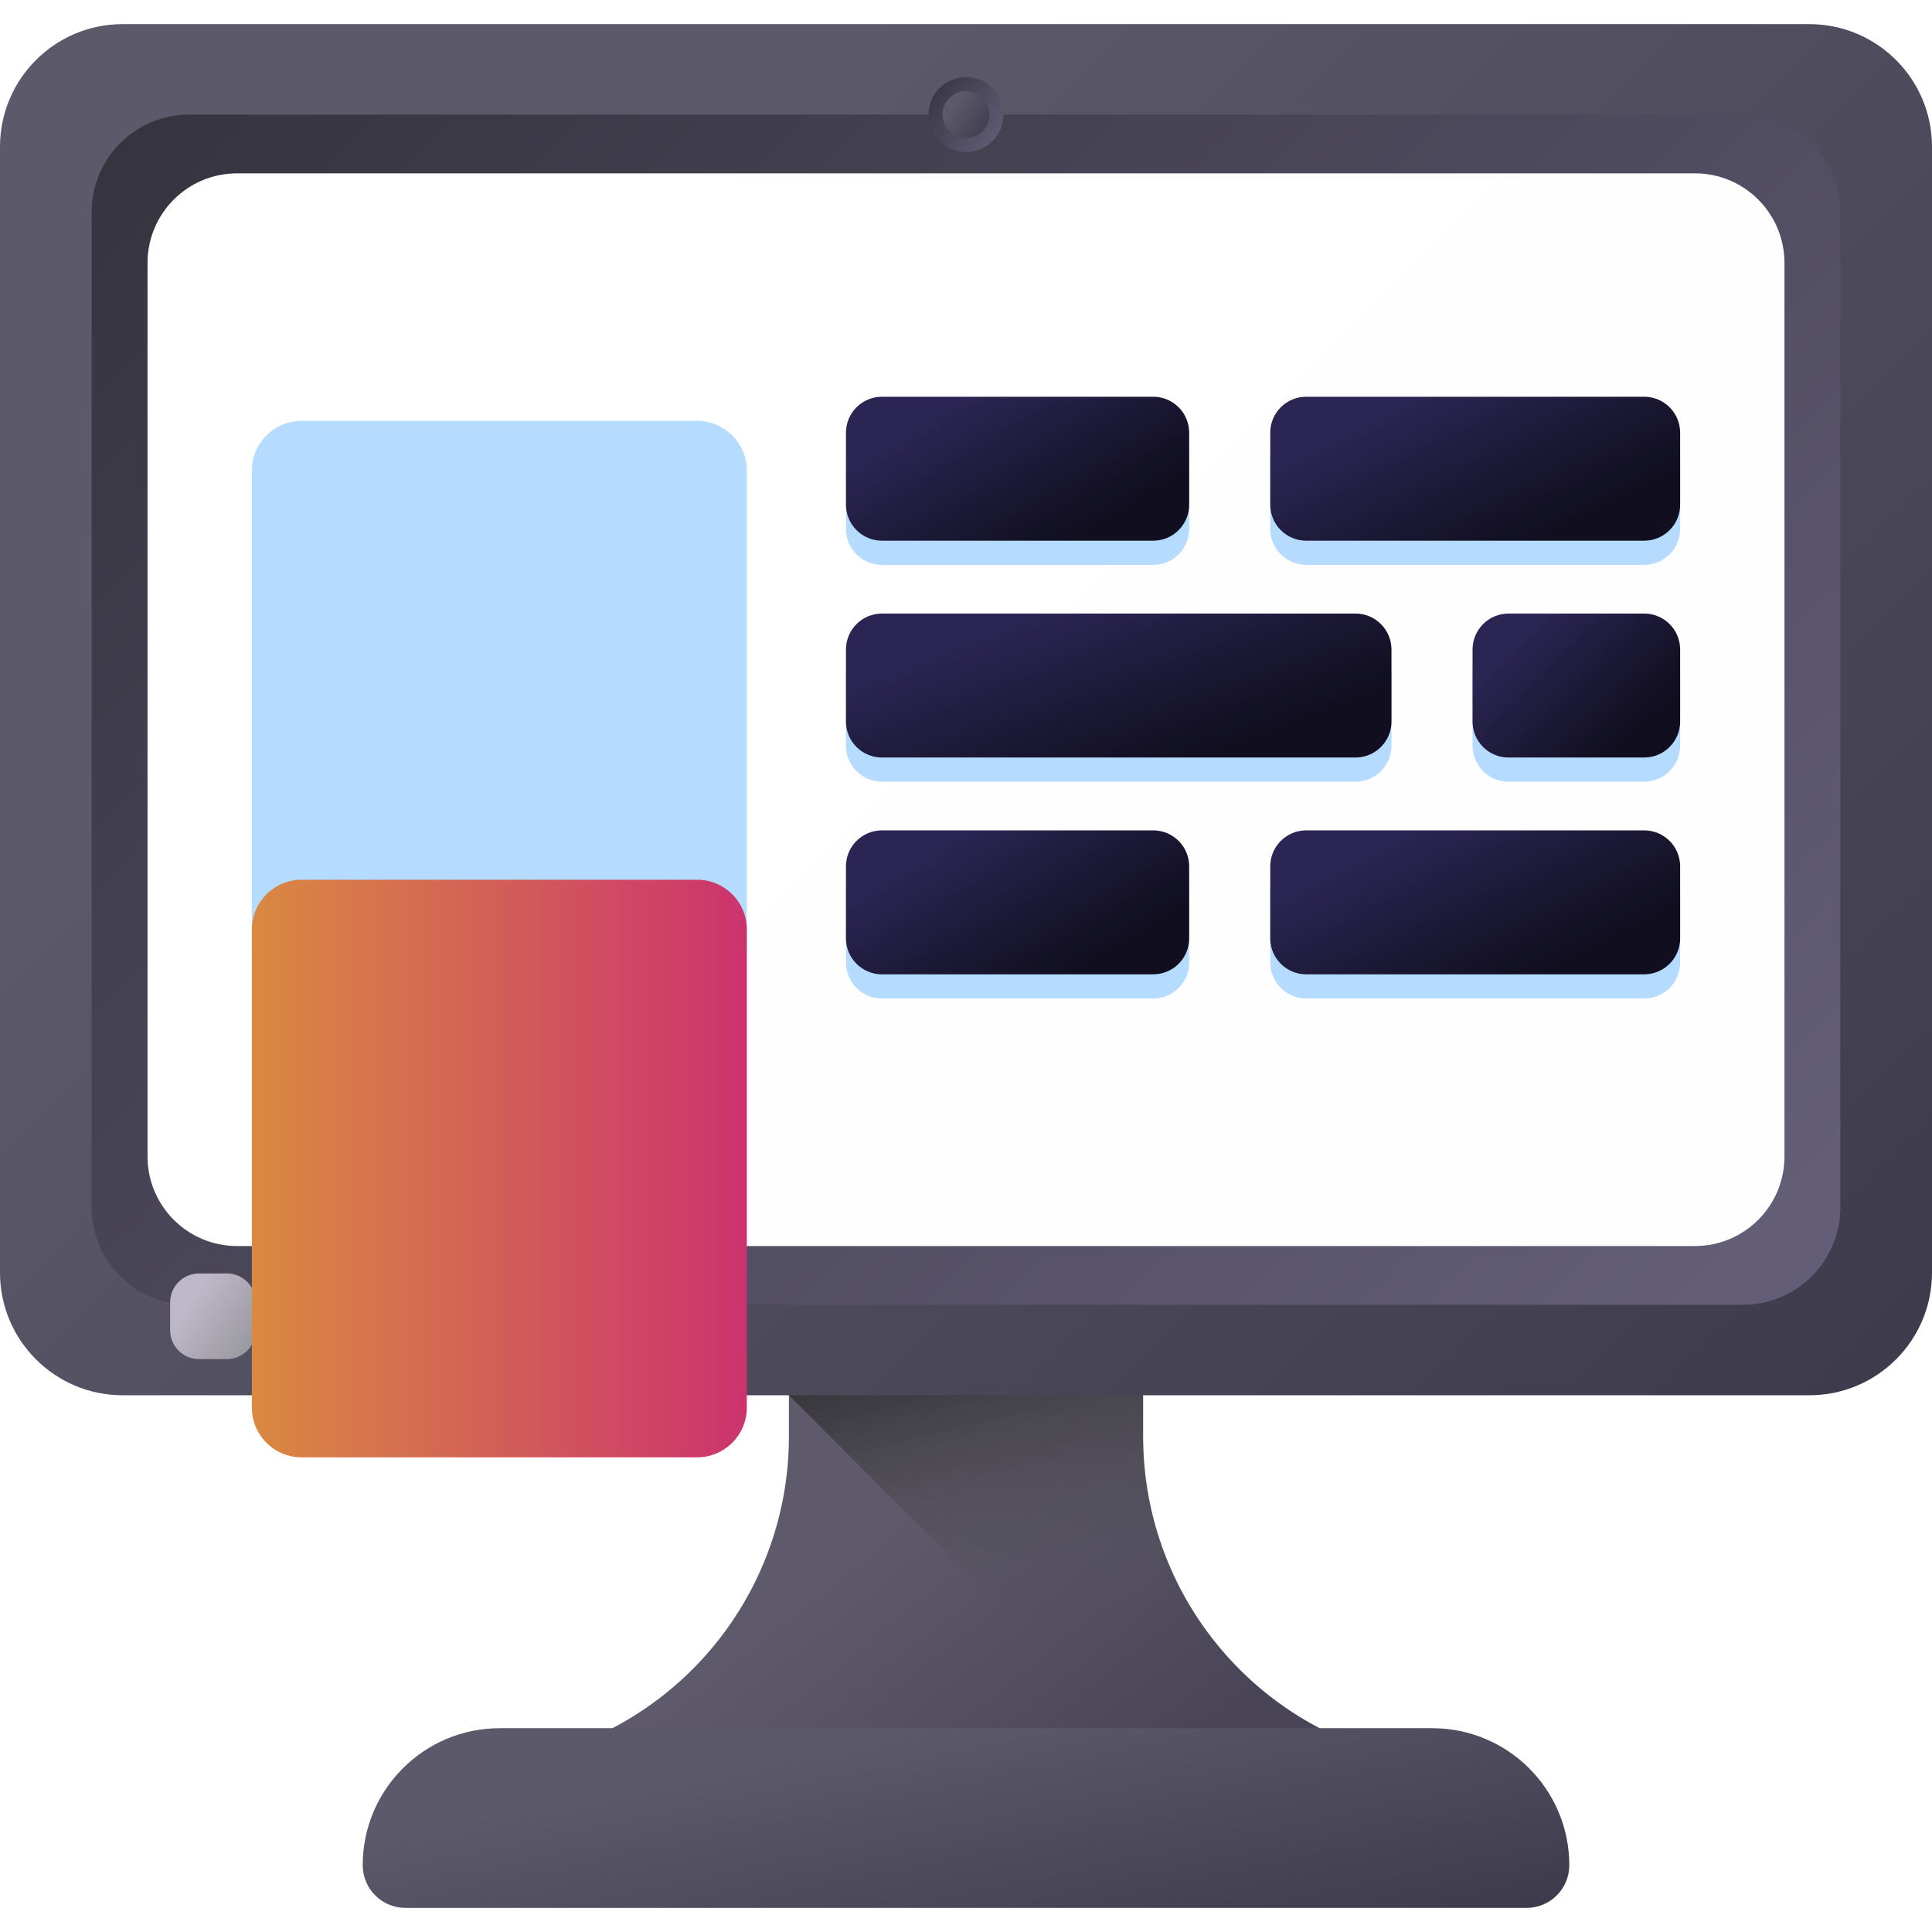 <svg width="80" height="80" viewBox="58 36 80 80" fill="none" xmlns="http://www.w3.org/2000/svg">
<g style="mix-blend-mode:luminosity" clip-path="url(#clip0_570_1101)">
<path d="M114.772 108.454C109.146 106.636 105.333 101.397 105.333 95.484V90.504H90.667V95.484C90.667 101.397 86.854 106.636 81.228 108.454H114.772Z" fill="url(#paint0_linear_570_1101)"/>
<path d="M105.333 95.484V90.504H90.667V93.774L105.347 108.454H114.772C109.146 106.636 105.333 101.397 105.333 95.484Z" fill="url(#paint1_linear_570_1101)"/>
<path d="M132.921 93.775H63.079C60.274 93.775 58 91.5 58 88.696V42.078C58 39.273 60.274 36.999 63.079 36.999H132.921C135.726 36.999 138 39.273 138 42.078V88.696C138 91.5 135.726 93.775 132.921 93.775Z" fill="url(#paint2_linear_570_1101)"/>
<path d="M130.166 90.029H65.834C63.604 90.029 61.796 88.222 61.796 85.992V44.781C61.796 42.551 63.604 40.744 65.834 40.744H130.166C132.396 40.744 134.204 42.551 134.204 44.781V85.992C134.204 88.222 132.396 90.029 130.166 90.029Z" fill="url(#paint3_linear_570_1101)"/>
<path d="M128.183 87.596H67.817C65.769 87.596 64.109 85.935 64.109 83.887V46.886C64.109 44.838 65.769 43.178 67.817 43.178H128.183C130.231 43.178 131.891 44.838 131.891 46.886V83.887C131.891 85.935 130.231 87.596 128.183 87.596Z" fill="url(#paint4_linear_570_1101)"/>
<path d="M86.865 77.345H70.489C69.351 77.345 68.429 76.423 68.429 75.285V55.488C68.429 54.35 69.351 53.428 70.489 53.428H86.865C88.002 53.428 88.924 54.35 88.924 55.488V75.285C88.924 76.423 88.002 77.345 86.865 77.345Z" fill="#B5DBFF"/>
<path d="M105.751 59.389H94.52C93.697 59.389 93.03 58.722 93.03 57.899V54.918C93.03 54.095 93.697 53.428 94.52 53.428H105.751C106.574 53.428 107.241 54.095 107.241 54.918V57.899C107.241 58.722 106.574 59.389 105.751 59.389Z" fill="#B5DBFF"/>
<path d="M126.081 59.389H112.088C111.265 59.389 110.598 58.722 110.598 57.899V54.918C110.598 54.095 111.265 53.428 112.088 53.428H126.081C126.904 53.428 127.571 54.095 127.571 54.918V57.899C127.571 58.722 126.904 59.389 126.081 59.389Z" fill="#B5DBFF"/>
<path d="M120.465 68.367H126.081C126.904 68.367 127.571 67.7 127.571 66.877V63.896C127.571 63.073 126.904 62.406 126.081 62.406H120.465C119.642 62.406 118.975 63.073 118.975 63.896V66.877C118.975 67.7 119.642 68.367 120.465 68.367Z" fill="#B5DBFF"/>
<path d="M94.52 68.367H114.128C114.951 68.367 115.618 67.7 115.618 66.877V63.896C115.618 63.073 114.951 62.406 114.128 62.406H94.52C93.697 62.406 93.03 63.073 93.03 63.896V66.877C93.03 67.7 93.697 68.367 94.52 68.367Z" fill="#B5DBFF"/>
<path d="M105.751 77.345H94.52C93.697 77.345 93.03 76.678 93.03 75.855V72.874C93.03 72.051 93.697 71.384 94.52 71.384H105.751C106.574 71.384 107.241 72.051 107.241 72.874V75.855C107.241 76.678 106.574 77.345 105.751 77.345Z" fill="#B5DBFF"/>
<path d="M126.081 77.345H112.088C111.265 77.345 110.598 76.678 110.598 75.855V72.874C110.598 72.051 111.265 71.384 112.088 71.384H126.081C126.904 71.384 127.571 72.051 127.571 72.874V75.855C127.571 76.678 126.904 77.345 126.081 77.345Z" fill="#B5DBFF"/>
<path d="M98 42.295C98.857 42.295 99.552 41.601 99.552 40.744C99.552 39.887 98.857 39.192 98 39.192C97.143 39.192 96.448 39.887 96.448 40.744C96.448 41.601 97.143 42.295 98 42.295Z" fill="url(#paint5_linear_570_1101)"/>
<path d="M98 41.718C98.538 41.718 98.974 41.282 98.974 40.744C98.974 40.206 98.538 39.77 98 39.77C97.462 39.77 97.026 40.206 97.026 40.744C97.026 41.282 97.462 41.718 98 41.718Z" fill="url(#paint6_linear_570_1101)"/>
<path d="M121.214 115.001H74.786C73.81 115.001 73.019 114.21 73.019 113.234C73.019 110.101 75.559 107.561 78.692 107.561H117.308C120.441 107.561 122.981 110.101 122.981 113.234C122.981 114.21 122.19 115.001 121.214 115.001Z" fill="url(#paint7_linear_570_1101)"/>
<path d="M67.394 92.277H66.242C65.581 92.277 65.045 91.742 65.045 91.081V89.928C65.045 89.267 65.581 88.731 66.242 88.731H67.394C68.055 88.731 68.591 89.267 68.591 89.928V91.081C68.591 91.742 68.055 92.277 67.394 92.277Z" fill="url(#paint8_linear_570_1101)"/>
</g>
<g filter="url(#filter0_dd_570_1101)">
<path d="M86.865 76.345H70.489C69.351 76.345 68.429 75.423 68.429 74.285V54.488C68.429 53.35 69.351 52.428 70.489 52.428H86.865C88.002 52.428 88.924 53.35 88.924 54.488V74.285C88.924 75.423 88.002 76.345 86.865 76.345Z" fill="url(#paint9_linear_570_1101)"/>
</g>
<path d="M105.751 58.389H94.52C93.697 58.389 93.03 57.722 93.03 56.899V53.918C93.03 53.095 93.697 52.428 94.52 52.428H105.751C106.574 52.428 107.241 53.095 107.241 53.918V56.899C107.241 57.722 106.574 58.389 105.751 58.389Z" fill="url(#paint10_linear_570_1101)"/>
<path d="M126.08 58.389H112.088C111.265 58.389 110.598 57.722 110.598 56.899V53.918C110.598 53.095 111.265 52.428 112.088 52.428H126.08C126.904 52.428 127.571 53.095 127.571 53.918V56.899C127.571 57.722 126.904 58.389 126.08 58.389Z" fill="url(#paint11_linear_570_1101)"/>
<path d="M120.465 67.367H126.08C126.904 67.367 127.571 66.7 127.571 65.877V62.896C127.571 62.073 126.904 61.406 126.08 61.406H120.465C119.642 61.406 118.975 62.073 118.975 62.896V65.877C118.975 66.7 119.642 67.367 120.465 67.367Z" fill="url(#paint12_linear_570_1101)"/>
<path d="M94.519 67.367H114.127C114.95 67.367 115.618 66.7 115.618 65.877V62.896C115.618 62.073 114.95 61.406 114.127 61.406H94.519C93.697 61.406 93.029 62.073 93.029 62.896V65.877C93.029 66.7 93.697 67.367 94.519 67.367Z" fill="url(#paint13_linear_570_1101)"/>
<path d="M105.751 76.345H94.52C93.697 76.345 93.029 75.678 93.029 74.855V71.874C93.029 71.051 93.697 70.384 94.52 70.384H105.751C106.574 70.384 107.241 71.051 107.241 71.874V74.855C107.241 75.678 106.574 76.345 105.751 76.345Z" fill="url(#paint14_linear_570_1101)"/>
<path d="M126.08 76.345H112.088C111.265 76.345 110.598 75.678 110.598 74.855V71.874C110.598 71.051 111.265 70.384 112.088 70.384H126.08C126.904 70.384 127.571 71.051 127.571 71.874V74.855C127.571 75.678 126.904 76.345 126.08 76.345Z" fill="url(#paint15_linear_570_1101)"/>
<defs>
<filter id="filter0_dd_570_1101" x="0.429" y="0.428" width="156.496" height="159.917" filterUnits="userSpaceOnUse" color-interpolation-filters="sRGB">
<feFlood flood-opacity="0" result="BackgroundImageFix"/>
<feColorMatrix in="SourceAlpha" type="matrix" values="0 0 0 0 0 0 0 0 0 0 0 0 0 0 0 0 0 0 127 0" result="hardAlpha"/>
<feOffset dy="16"/>
<feGaussianBlur stdDeviation="34"/>
<feComposite in2="hardAlpha" operator="out"/>
<feColorMatrix type="matrix" values="0 0 0 0 0.914 0 0 0 0 0.251 0 0 0 0 0.518 0 0 0 0.3 0"/>
<feBlend mode="normal" in2="BackgroundImageFix" result="effect1_dropShadow_570_1101"/>
<feColorMatrix in="SourceAlpha" type="matrix" values="0 0 0 0 0 0 0 0 0 0 0 0 0 0 0 0 0 0 127 0" result="hardAlpha"/>
<feOffset dy="4"/>
<feGaussianBlur stdDeviation="10"/>
<feComposite in2="hardAlpha" operator="out"/>
<feColorMatrix type="matrix" values="0 0 0 0 0.953 0 0 0 0 0.612 0 0 0 0 0.314 0 0 0 0.2 0"/>
<feBlend mode="normal" in2="effect1_dropShadow_570_1101" result="effect2_dropShadow_570_1101"/>
<feBlend mode="normal" in="SourceGraphic" in2="effect2_dropShadow_570_1101" result="shape"/>
</filter>
<linearGradient id="paint0_linear_570_1101" x1="93.736" y1="100.046" x2="103.126" y2="111.739" gradientUnits="userSpaceOnUse">
<stop stop-color="#5E596B"/>
<stop offset="1" stop-color="#494557"/>
</linearGradient>
<linearGradient id="paint1_linear_570_1101" x1="103.162" y1="102.977" x2="99.353" y2="86.943" gradientUnits="userSpaceOnUse">
<stop stop-color="#5E5E5E" stop-opacity="0"/>
<stop offset="1" stop-color="#141414"/>
</linearGradient>
<linearGradient id="paint2_linear_570_1101" x1="81.588" y1="48.974" x2="135.25" y2="102.636" gradientUnits="userSpaceOnUse">
<stop stop-color="#5C596A"/>
<stop offset="1" stop-color="#3A3849"/>
</linearGradient>
<linearGradient id="paint3_linear_570_1101" x1="125.32" y1="92.707" x2="61.892" y2="29.279" gradientUnits="userSpaceOnUse">
<stop stop-color="#635D78"/>
<stop offset="1" stop-color="#302F38"/>
</linearGradient>
<linearGradient id="paint4_linear_570_1101" x1="80.52" y1="47.907" x2="115.507" y2="82.894" gradientUnits="userSpaceOnUse">
<stop stop-color="white"/>
<stop offset="1" stop-color="#FEFEFE"/>
</linearGradient>
<linearGradient id="paint5_linear_570_1101" x1="99.171" y1="42.464" x2="95.456" y2="39.935" gradientUnits="userSpaceOnUse">
<stop stop-color="#635D78"/>
<stop offset="1" stop-color="#302F38"/>
</linearGradient>
<linearGradient id="paint6_linear_570_1101" x1="97.6" y1="40.181" x2="99.338" y2="41.414" gradientUnits="userSpaceOnUse">
<stop stop-color="#5C596A"/>
<stop offset="1" stop-color="#3A3849"/>
</linearGradient>
<linearGradient id="paint7_linear_570_1101" x1="87.75" y1="109.13" x2="90.577" y2="122.602" gradientUnits="userSpaceOnUse">
<stop stop-color="#5C596A"/>
<stop offset="1" stop-color="#3A3849"/>
</linearGradient>
<linearGradient id="paint8_linear_570_1101" x1="66.091" y1="89.479" x2="69.254" y2="91.725" gradientUnits="userSpaceOnUse">
<stop stop-color="#BFB8C9"/>
<stop offset="1" stop-color="#929296"/>
</linearGradient>
<linearGradient id="paint9_linear_570_1101" x1="68.429" y1="64.387" x2="88.924" y2="64.387" gradientUnits="userSpaceOnUse">
<stop stop-color="#D98941"/>
<stop offset="1" stop-color="#CC336E"/>
</linearGradient>
<linearGradient id="paint10_linear_570_1101" x1="97.436" y1="52.874" x2="101.157" y2="59.037" gradientUnits="userSpaceOnUse">
<stop stop-color="#2A2552"/>
<stop offset="1" stop-color="#100E1F"/>
</linearGradient>
<linearGradient id="paint11_linear_570_1101" x1="115.861" y1="52.874" x2="119.247" y2="59.571" gradientUnits="userSpaceOnUse">
<stop stop-color="#2A2552"/>
<stop offset="1" stop-color="#100E1F"/>
</linearGradient>
<linearGradient id="paint12_linear_570_1101" x1="121.64" y1="61.852" x2="125.845" y2="66.064" gradientUnits="userSpaceOnUse">
<stop stop-color="#2A2552"/>
<stop offset="1" stop-color="#100E1F"/>
</linearGradient>
<linearGradient id="paint13_linear_570_1101" x1="100.033" y1="61.852" x2="102.825" y2="69.201" gradientUnits="userSpaceOnUse">
<stop stop-color="#2A2552"/>
<stop offset="1" stop-color="#100E1F"/>
</linearGradient>
<linearGradient id="paint14_linear_570_1101" x1="97.436" y1="70.83" x2="101.157" y2="76.993" gradientUnits="userSpaceOnUse">
<stop stop-color="#2A2552"/>
<stop offset="1" stop-color="#100E1F"/>
</linearGradient>
<linearGradient id="paint15_linear_570_1101" x1="115.861" y1="70.83" x2="119.247" y2="77.527" gradientUnits="userSpaceOnUse">
<stop stop-color="#2A2552"/>
<stop offset="1" stop-color="#100E1F"/>
</linearGradient>
<clipPath id="clip0_570_1101">
<rect width="80" height="80" fill="white" transform="translate(58 36)"/>
</clipPath>
</defs>
</svg>

